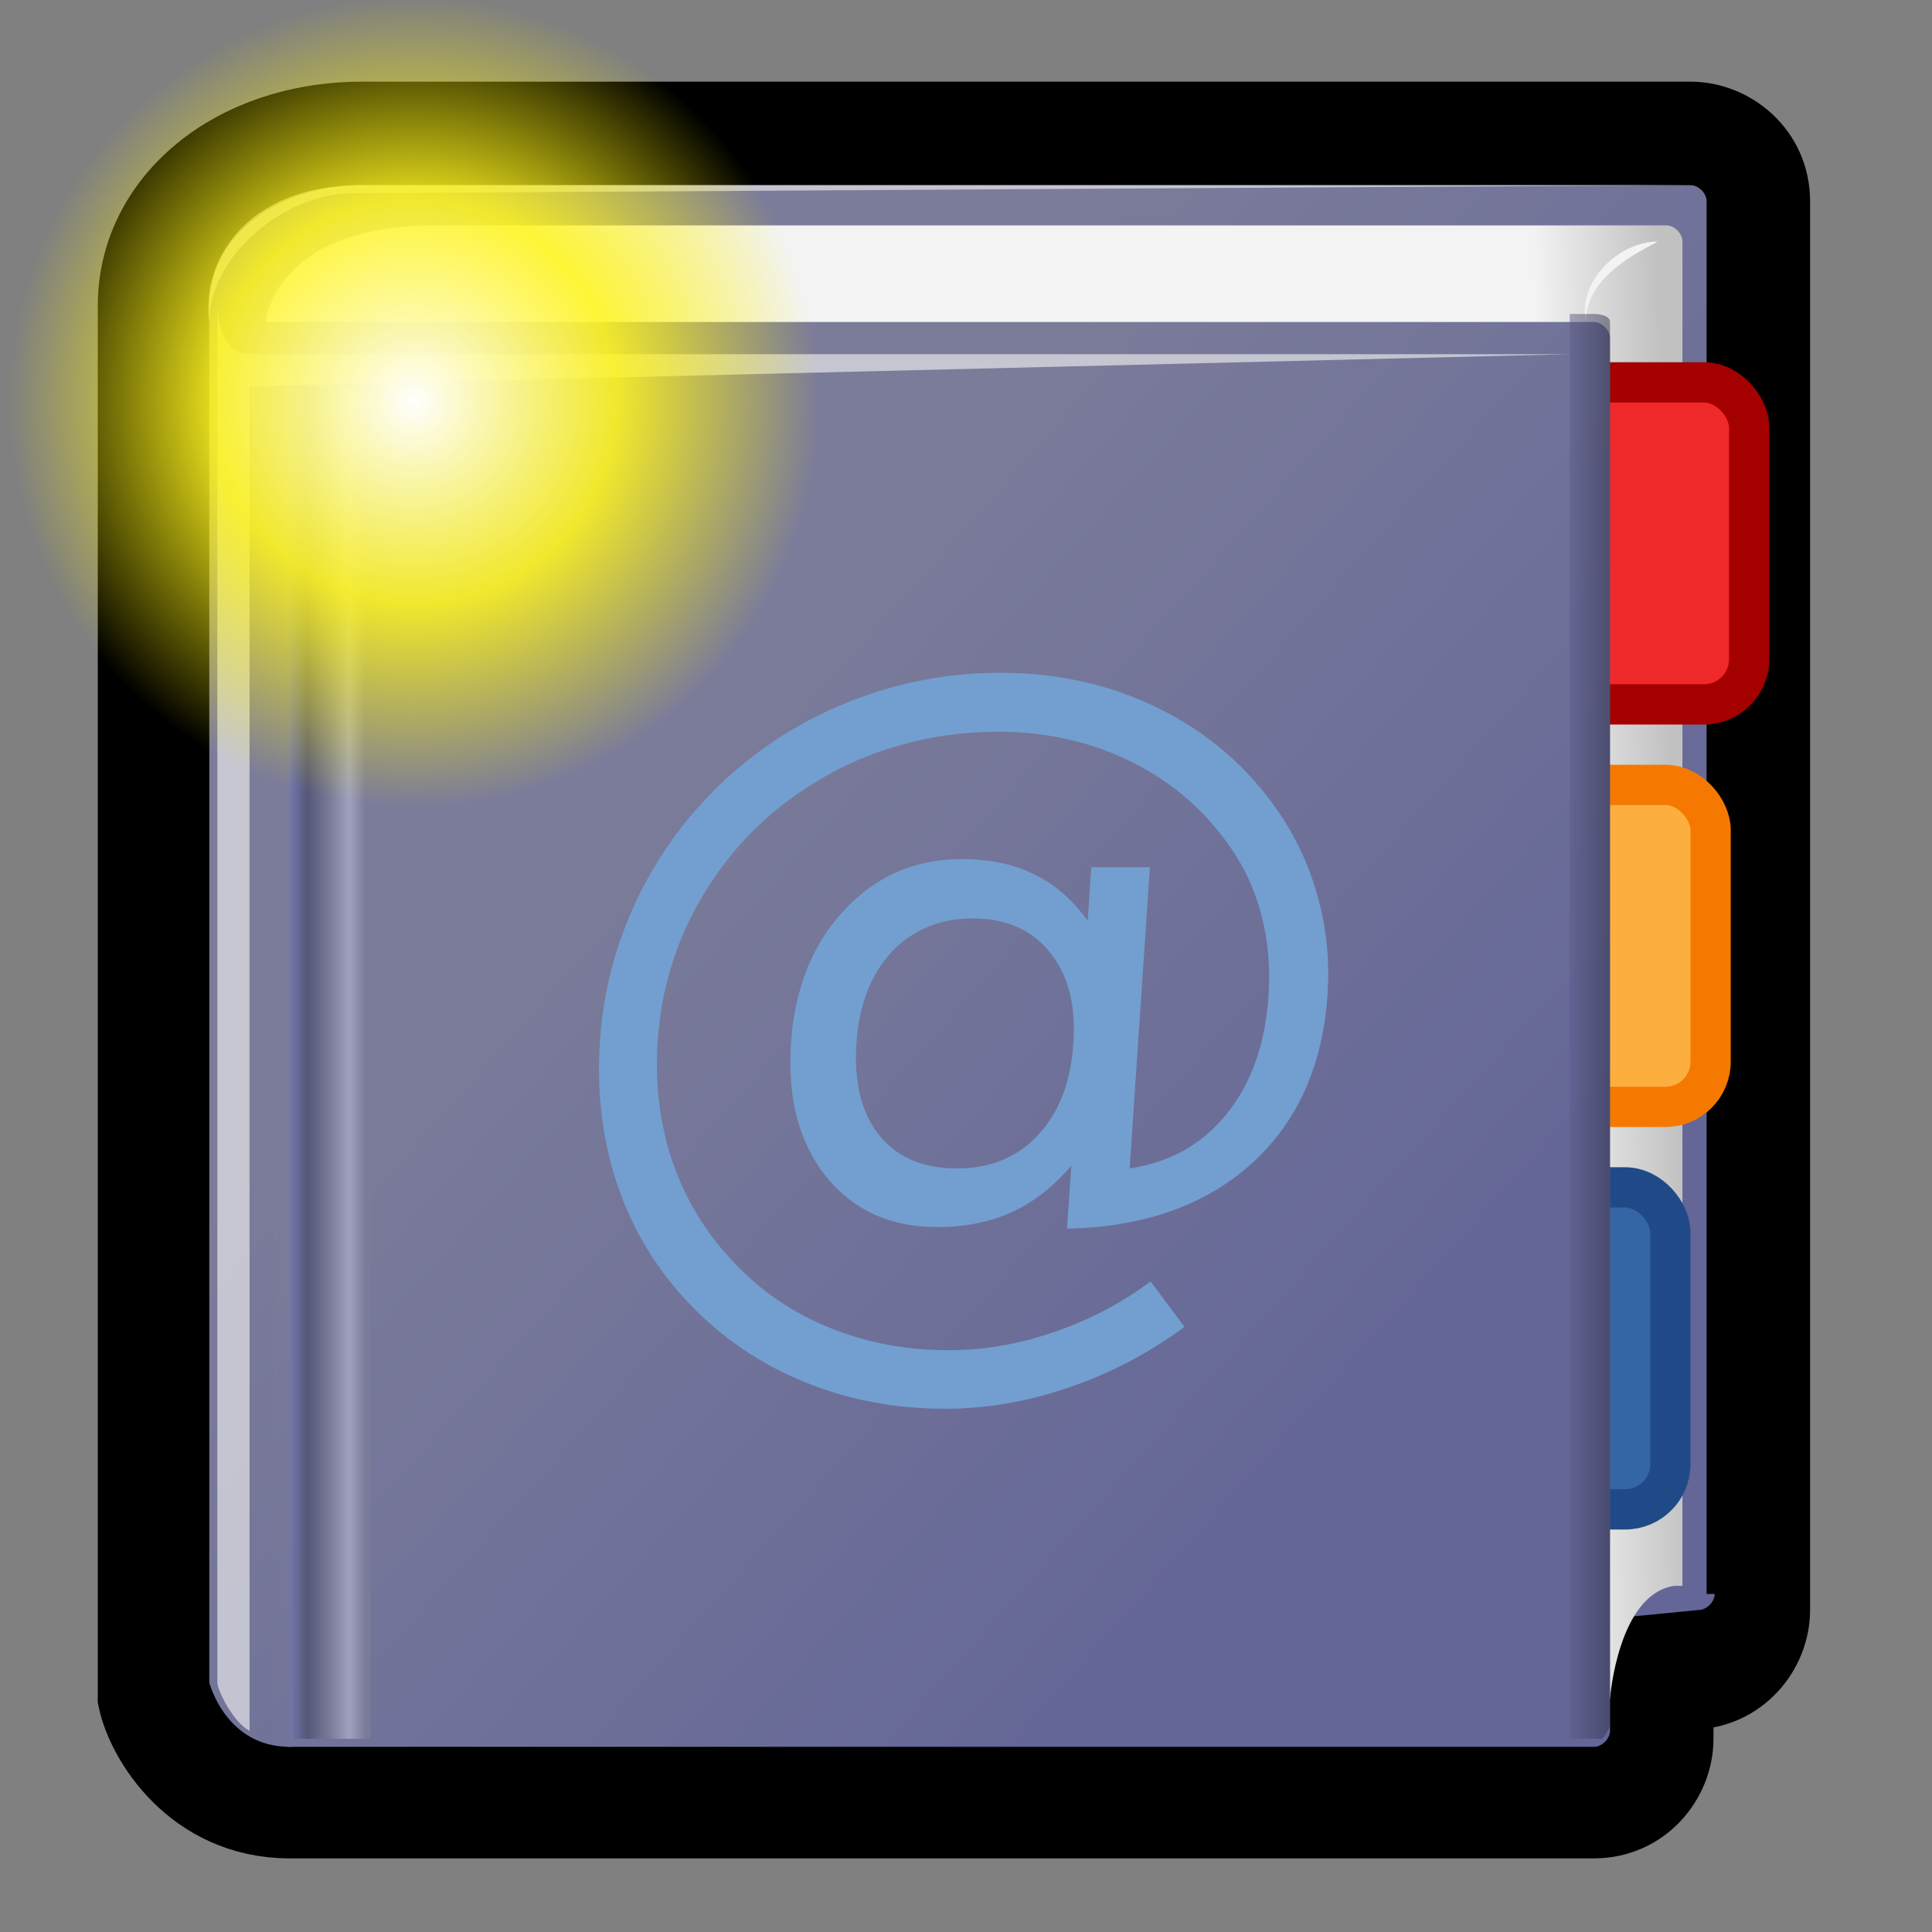 <?xml version="1.0" standalone="no"?>
<!--Generator: Adobe Illustrator 9.0, SVG Export Plug-In-->
<svg xmlns="http://www.w3.org/2000/svg" xmlns:xlink="http://www.w3.org/1999/xlink" viewBox="0 0 24 24">
  <rect x="0" y="0" width="24" height="24" fill="#808080" stroke="none"/>
  <defs>
    <linearGradient id="a">
      <stop offset="0" stop-color="#fff" stop-opacity="1"/>
      <stop offset="0.5" stop-color="#fff520" stop-opacity=".891"/>
      <stop offset="1" stop-color="#fff300" stop-opacity="0"/>
    </linearGradient>
    <radialGradient xlink:href="#a" id="h" gradientUnits="userSpaceOnUse" cx="55" cy="125" fx="55" fy="125" r="14.375"/>
    <linearGradient y2="8.451" x2="8.35" y1="16.676" x1="17.583" gradientUnits="userSpaceOnUse" id="b">
      <stop offset="0" stop-color="#646698"/>
      <stop offset="1" stop-color="#7b7c99"/>
    </linearGradient>
    <linearGradient y2="11.764" x2="20.825" y1="11.805" x1="19.271" gradientUnits="userSpaceOnUse" id="c">
      <stop offset="0" stop-color="#f3f3f3"/>
      <stop offset="1" stop-color="#c1c1c1"/>
    </linearGradient>
    <linearGradient y2="9.67" x2="8.181" y1="17.653" x1="17.144" gradientUnits="userSpaceOnUse" id="d">
      <stop offset="0" stop-color="#646698"/>
      <stop offset="1" stop-color="#7b7c99"/>
    </linearGradient>
    <linearGradient y2="3.507" x2="20.649" y1="3.509" x1="20.568" gradientUnits="userSpaceOnUse" id="e">
      <stop offset="0" stop-color="#f3f3f3"/>
      <stop offset="1" stop-color="#c1c1c1"/>
    </linearGradient>
    <linearGradient y2="12.833" x2="19.983" y1="12.833" x1="19.407" gradientUnits="userSpaceOnUse" id="f">
      <stop offset="5.618000e-003" stop-color="#646698"/>
      <stop offset="1" stop-color="#303048"/>
    </linearGradient>
    <linearGradient y2="13.185" x2="4.54" y1="13.185" x1="3.586" gradientUnits="userSpaceOnUse" id="g">
      <stop offset="0" stop-color="#747ab0"/>
      <stop offset="0.242" stop-color="#555778"/>
      <stop offset="0.545" stop-color="#7b7c99"/>
      <stop offset="0.786" stop-color="#9fa1be"/>
      <stop offset="1" stop-color="#7b7c99"/>
    </linearGradient>
  </defs>
  <path d="M 4.5,1.5 C 2.9,1.5 1.7,2.5 1.7,3.8 L 1.7,21 L 1.7,21.1 C 1.8,21.6 2.4,22.6 3.6,22.6 L 19.8,22.6 C 20.4,22.6 20.8,22.1 20.8,21.6 C 20.8,21.6 20.8,21.4 20.8,21.4 C 20.8,21.3 20.9,21.1 20.9,21 C 21,21 21.1,21 21.1,21 L 21,21 C 21.6,21 22,20.5 22,20 L 22,2.5 C 22,1.9 21.5,1.5 21,1.5 L 4.5,1.5 z " fill="#000" fill-rule="nonzero" stroke="#000" stroke-width=".971" stroke-miterlimit="4"/>
  <path d="M 21.3,19.8 C 21.3,19.9 21.2,20 21.1,20 L 3.6,21.7 C 2.8,21.7 2.6,20.9 2.6,20.9 L 2.6,3.8 C 2.6,2.9 3.5,2.3 4.5,2.3 L 21,2.3 C 21.1,2.3 21.2,2.4 21.2,2.5 L 21.2,19.8 L 21.3,19.8 z " fill="url(#b)" fill-rule="nonzero" stroke="none" stroke-miterlimit="4"/>
  <path d="M 20.8,19.7 C 20.1,19.8 20,21.1 20,21.1 L 4.4,20.3 C 4.3,20.3 4.4,19.7 4.4,19.6 L 4.6,4 L 3.3,4 C 3.3,4 3.4,2.8 5.4,2.8 L 20.7,2.8 C 20.8,2.8 20.9,2.9 20.9,3 L 20.9,19.7 L 20.8,19.7 z " fill="url(#c)" fill-rule="nonzero" stroke="none" stroke-miterlimit="4"/>
  <rect style="marker:none" width="2.74" height="4" x="18.989" y="4.75" rx="0.562" ry="0.562" opacity="1" color="#000" fill="#ef2929" fill-opacity="1" fill-rule="evenodd" stroke="#a40000" stroke-width=".5" stroke-linecap="round" stroke-linejoin="round" marker-start="none" marker-mid="none" marker-end="none" stroke-miterlimit="4" stroke-dasharray="none" stroke-dashoffset="0" stroke-opacity="1" visibility="visible" display="inline" overflow="visible"/>
  <rect style="marker:none" width="2.74" height="4" x="18.01" y="14.75" rx="0.562" ry="0.562" opacity="1" color="#000" fill="#3465a4" fill-opacity="1" fill-rule="evenodd" stroke="#204a87" stroke-width=".5" stroke-linecap="round" stroke-linejoin="round" marker-start="none" marker-mid="none" marker-end="none" stroke-miterlimit="4" stroke-dasharray="none" stroke-dashoffset="0" stroke-opacity="1" visibility="visible" display="inline" overflow="visible"/>
  <rect ry="0.562" rx="0.562" y="9.75" x="18.51" height="4" width="2.74" style="marker:none" opacity="1" color="#000" fill="#fcaf3e" fill-opacity="1" fill-rule="evenodd" stroke="#f57900" stroke-width=".5" stroke-linecap="round" stroke-linejoin="round" marker-start="none" marker-mid="none" marker-end="none" stroke-miterlimit="4" stroke-dasharray="none" stroke-dashoffset="0" stroke-opacity="1" visibility="visible" display="inline" overflow="visible"/>
  <path d="M 20,21.5 C 20,21.6 19.9,21.7 19.8,21.7 L 3.6,21.7 C 3.5,21.7 3.4,21.6 3.4,21.5 L 3.4,4.2 C 3.5,4.1 3.6,4 3.6,4 L 19.8,4 C 19.9,4 20,4.1 20,4.2 L 20,21.5 z " fill="url(#d)" fill-rule="nonzero" stroke="none" stroke-miterlimit="4"/>
  <path d="M 20.6,3 C 20.2,3.2 19.7,3.5 19.7,4 C 19.6,3.5 20.1,3 20.6,3 z " fill="url(#e)" fill-rule="nonzero" stroke="none" stroke-miterlimit="4"/>
  <path d="M 19.5,4.4 L 3.1,4.8 L 3.1,21.5 C 2.9,21.4 2.7,21 2.7,20.9 L 2.7,3.8 C 2.7,3.8 2.7,4.4 3.1,4.4 L 19.5,4.4 z " opacity=".62" fill="#f3f3f3" fill-rule="nonzero" stroke="none" stroke-miterlimit="4"/>
  <path d="M 20,4.1 L 20,21.4 C 20,21.5 19.9,21.6 19.9,21.6 L 19.5,21.6 L 19.5,3.9 L 19.8,3.9 C 19.8,3.9 20,3.9 20,4 L 20,4.1 z " opacity=".5" fill="url(#f)" fill-rule="nonzero" stroke="none" stroke-miterlimit="4"/>
  <path d="M 21,2.3 L 4.4,2.4 C 3.5,2.4 2.6,3.2 2.6,4 C 2.5,3.3 3,2.3 4.5,2.3 L 21,2.3 z " opacity=".61" fill="#f3f3f3" fill-rule="nonzero" stroke="none" stroke-miterlimit="4"/>
  <path d="M 4.6,21.6 L 3.6,21.6 L 3.6,4.8 L 4.6,4.8 L 4.6,21.7 L 4.6,21.6 z " fill="url(#g)" fill-rule="nonzero" stroke="none" stroke-miterlimit="4"/>
  <path d="M 24,24 L 0,24 L 0,0 L 24,0 L 24,24 z " fill="none" stroke="none" fill-rule="nonzero" stroke-miterlimit="4"/>
  <path style="line-height:120%" d="M 10.639,12.96 C 10.606,13.444 10.701,13.826 10.923,14.104 C 11.145,14.378 11.467,14.515 11.887,14.515 C 12.304,14.515 12.64,14.376 12.896,14.099 C 13.156,13.821 13.301,13.441 13.334,12.96 C 13.366,12.485 13.269,12.109 13.043,11.831 C 12.818,11.55 12.499,11.409 12.085,11.409 C 11.675,11.409 11.339,11.548 11.076,11.826 C 10.817,12.104 10.671,12.482 10.639,12.96 M 13.308,14.48 C 13.087,14.741 12.84,14.934 12.567,15.059 C 12.298,15.182 11.989,15.243 11.64,15.243 C 11.057,15.243 10.597,15.032 10.259,14.612 C 9.924,14.188 9.78,13.638 9.826,12.96 C 9.871,12.282 10.091,11.731 10.486,11.307 C 10.88,10.884 11.367,10.672 11.947,10.672 C 12.296,10.672 12.598,10.736 12.854,10.865 C 13.11,10.99 13.329,11.182 13.512,11.439 L 13.557,10.773 L 14.284,10.773 L 14.033,14.515 C 14.533,14.441 14.934,14.215 15.237,13.839 C 15.544,13.46 15.718,12.97 15.758,12.37 C 15.782,12.007 15.751,11.666 15.664,11.348 C 15.58,11.029 15.439,10.734 15.24,10.463 C 14.917,10.019 14.51,9.68 14.017,9.446 C 13.528,9.209 12.985,9.09 12.388,9.09 C 11.972,9.09 11.568,9.146 11.177,9.258 C 10.787,9.367 10.422,9.529 10.082,9.746 C 9.527,10.092 9.079,10.546 8.74,11.109 C 8.404,11.668 8.214,12.275 8.17,12.929 C 8.134,13.468 8.197,13.973 8.358,14.444 C 8.523,14.915 8.778,15.331 9.124,15.69 C 9.456,16.042 9.85,16.31 10.305,16.493 C 10.761,16.68 11.254,16.773 11.786,16.773 C 12.224,16.773 12.657,16.698 13.088,16.549 C 13.521,16.403 13.923,16.193 14.294,15.919 L 14.714,16.483 C 14.268,16.812 13.789,17.063 13.276,17.236 C 12.765,17.412 12.253,17.5 11.738,17.5 C 11.111,17.5 10.527,17.388 9.986,17.164 C 9.445,16.944 8.971,16.622 8.566,16.198 C 8.16,15.775 7.863,15.285 7.673,14.729 C 7.483,14.17 7.41,13.57 7.453,12.929 C 7.495,12.312 7.649,11.724 7.917,11.165 C 8.185,10.606 8.547,10.114 9.003,9.69 C 9.469,9.26 9.996,8.931 10.584,8.704 C 11.172,8.473 11.787,8.358 12.427,8.358 C 13.146,8.358 13.802,8.506 14.396,8.801 C 14.993,9.095 15.482,9.514 15.862,10.056 C 16.094,10.389 16.263,10.75 16.369,11.139 C 16.479,11.529 16.519,11.933 16.491,12.35 C 16.432,13.241 16.115,13.944 15.541,14.46 C 14.968,14.975 14.206,15.243 13.255,15.263 L 13.308,14.48" font-size="12px" font-style="normal" font-variant="normal" font-weight="400" font-stretch="normal" writing-mode="lr-tb" text-anchor="start" fill="#729fcf" fill-opacity="1" stroke="none" stroke-width="1pt" stroke-linecap="butt" stroke-linejoin="miter" stroke-opacity="1" font-family="Bitstream Vera Sans"/>
  <path style="marker:none" d="M 69.375 125 A 14.375 14.375 0 1 1  40.625,125 A 14.375 14.375 0 1 1  69.375 125 z" transform="matrix(0.35,0,0,0.35,-14.109,-38.762)" color="#000" fill="url(#h)" fill-opacity="1" fill-rule="nonzero" stroke="none" stroke-width="1.25" stroke-linecap="butt" stroke-linejoin="round" marker-start="none" marker-mid="none" marker-end="none" stroke-miterlimit="4" stroke-dashoffset="0" stroke-opacity="1" visibility="visible" display="block"/>
</svg>
